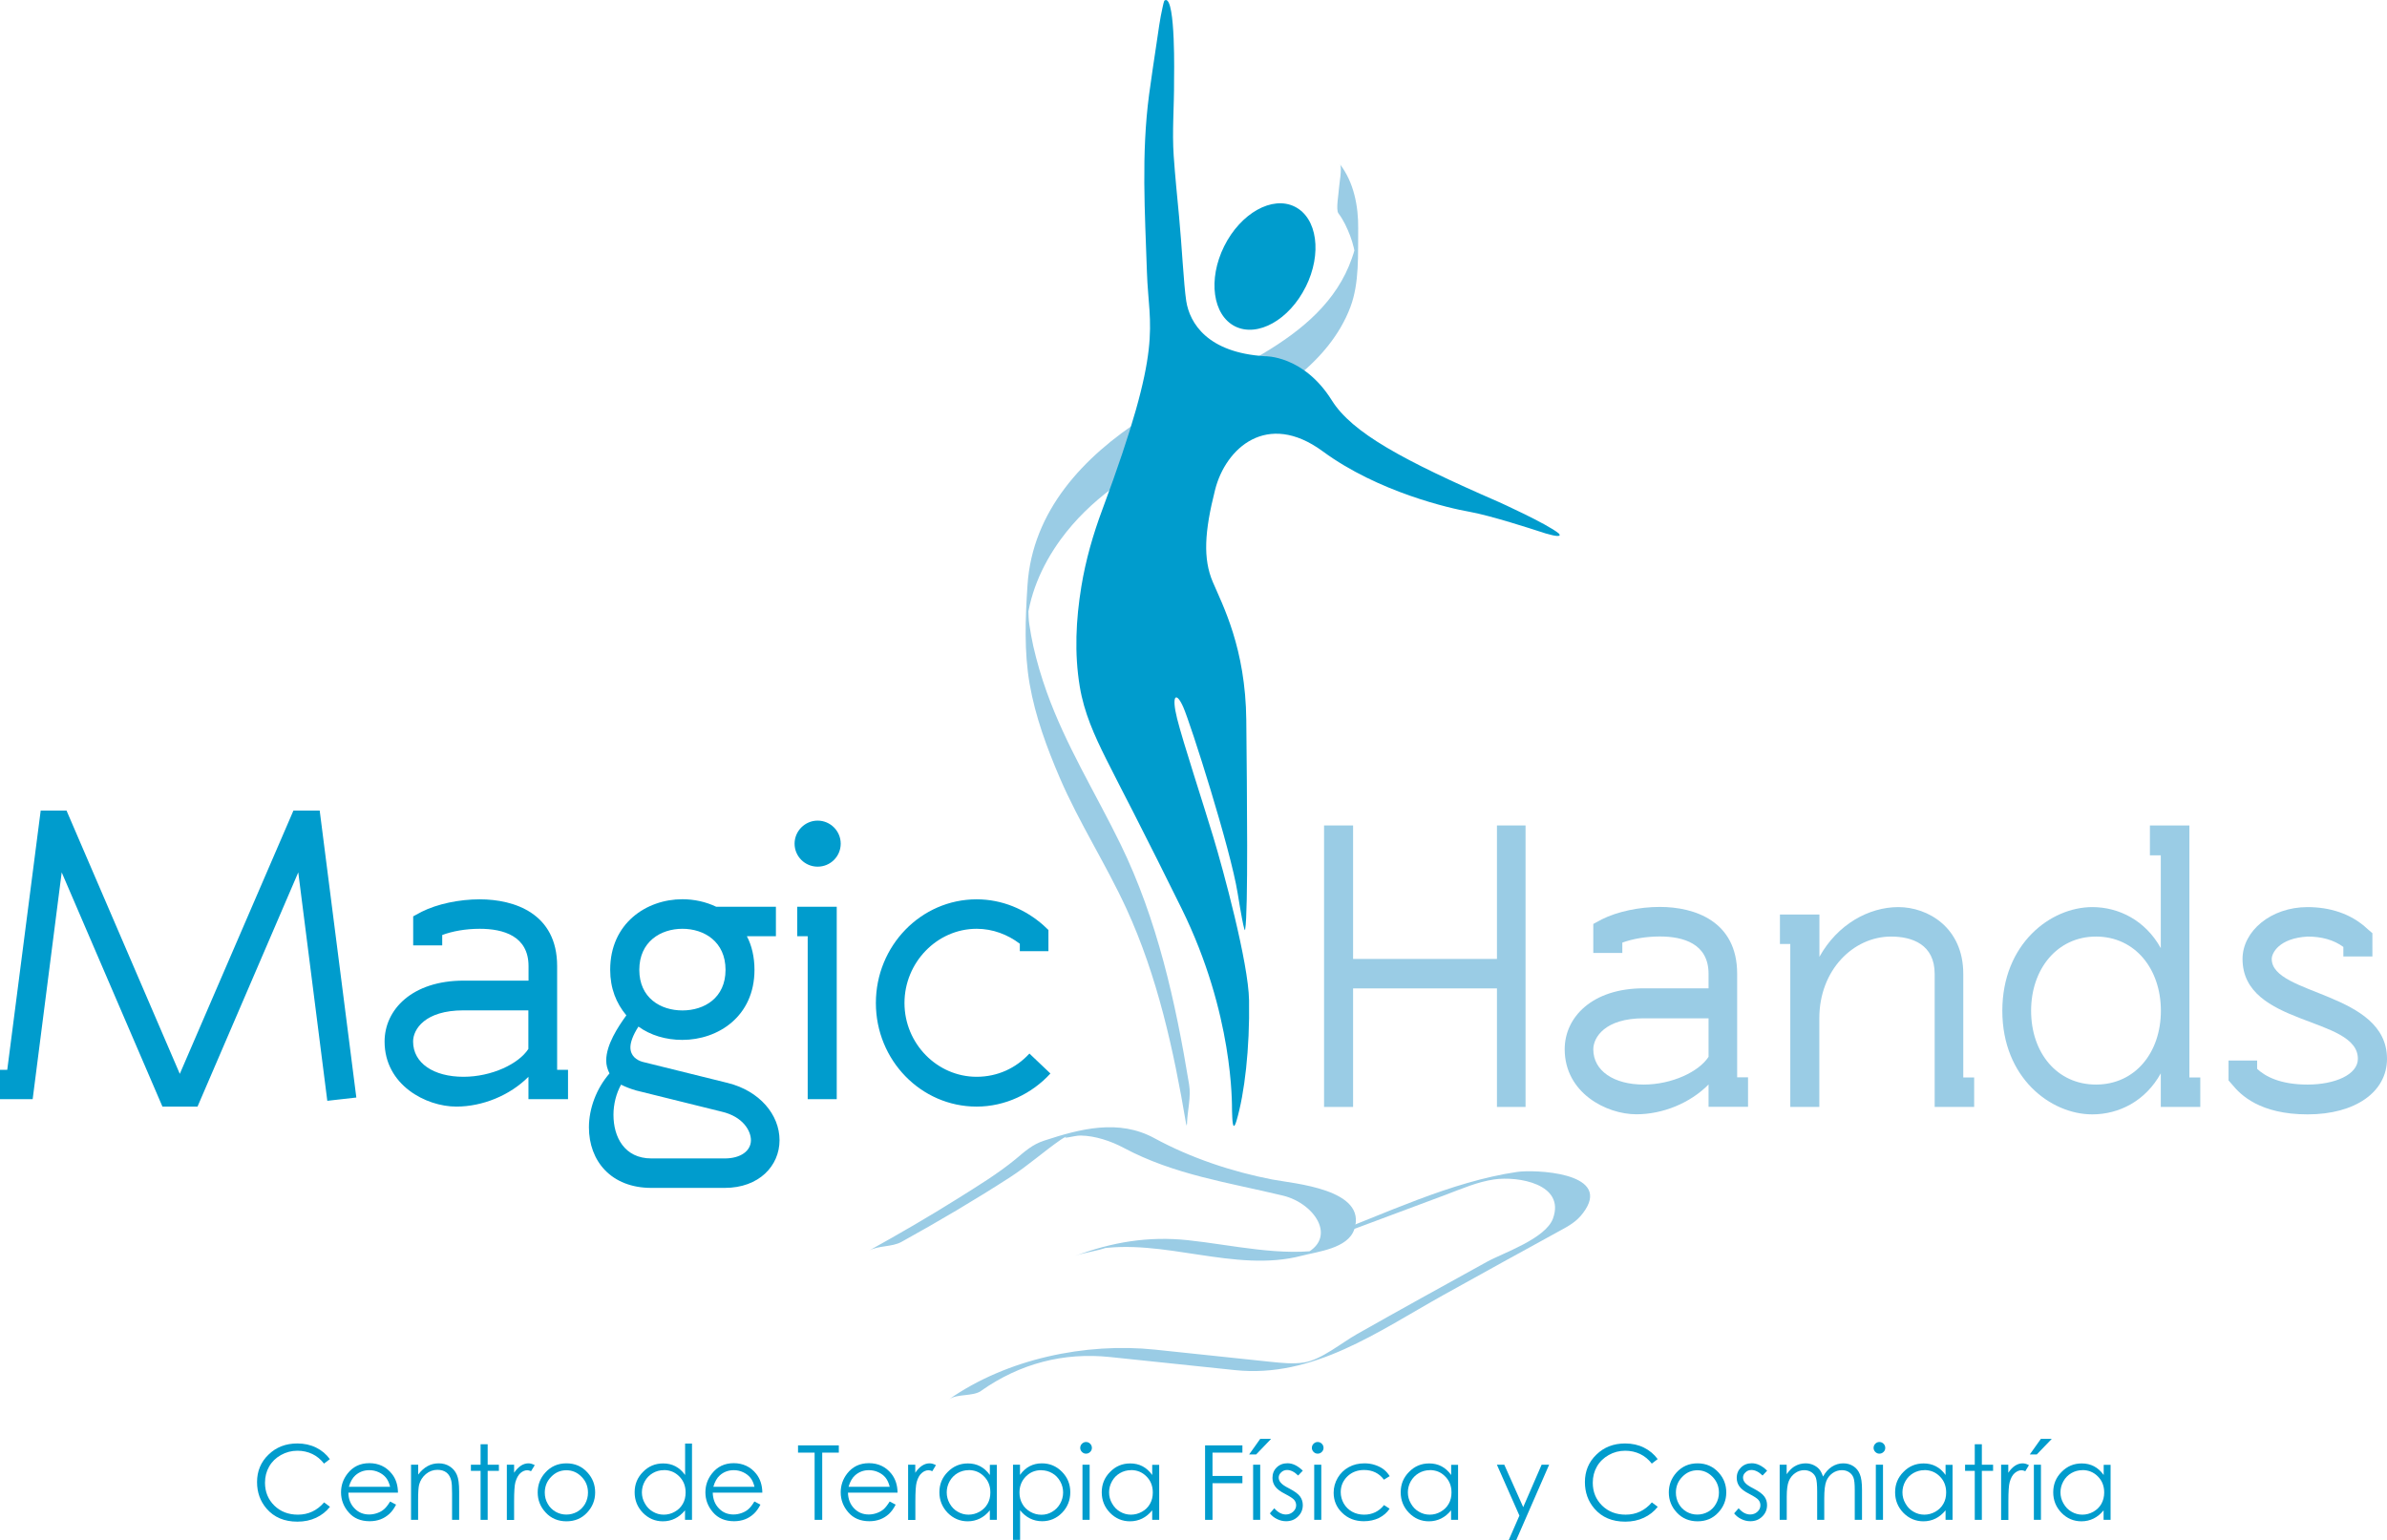 <svg xmlns="http://www.w3.org/2000/svg" id="Capa_2" data-name="Capa 2" viewBox="0 0 276.26 178.24"><defs><style>      .cls-1 {        fill: #9acce5;      }      .cls-2 {        fill: #009ccd;      }    </style></defs><g id="Capa_1-2" data-name="Capa 1"><g><g><g><path class="cls-2" d="M33.96,93.82h3.04l4.24,33.21-3.36.38-3.36-26.44-11.66,27.11h-4.06l-11.66-27.11-3.36,26.25H0v-3.4h.84l3.87-30h2.99l13.11,30.47,13.15-30.47Z"></path><path class="cls-2" d="M61.16,127.22v-2.59c-2.15,2.16-5.32,3.45-8.35,3.45-3.5,0-8.3-2.49-8.3-7.53,0-3.69,3.18-7.05,9.15-7.05h7.51v-1.68c0-3.5-2.94-4.32-5.65-4.32-1.63,0-3.17.28-4.34.72v1.2h-3.36v-3.36l.98-.53c1.82-.91,4.34-1.44,6.72-1.44,4.01,0,8.96,1.63,8.96,7.72v12.01h1.26v3.4h-4.57ZM47.81,120.55c0,2.5,2.38,4.08,5.83,4.08,3.26,0,6.39-1.49,7.51-3.22v-4.47h-7.51c-4.48,0-5.83,2.21-5.83,3.6Z"></path><path class="cls-2" d="M84.25,125.35c3.64.91,5.97,3.65,5.97,6.62s-2.38,5.52-6.34,5.52h-8.49c-4.67,0-7.23-3.12-7.23-7.01,0-2.2.88-4.51,2.38-6.24-.24-.48-.38-.96-.38-1.49,0-1.83,1.36-3.89,2.33-5.23-1.17-1.4-1.87-3.12-1.87-5.28,0-5.38,4.2-8.16,8.35-8.16,1.36,0,2.71.29,3.92.87h6.91v3.41h-3.36c.56,1.06.88,2.4.88,3.89,0,5.38-4.2,8.11-8.35,8.11-1.91,0-3.68-.53-5.08-1.54-.65,1.01-.93,1.83-.93,2.4,0,1.01.74,1.49,1.4,1.68l9.89,2.45ZM71,129.05c0,2.54,1.26,5.03,4.39,5.03h8.49c1.82,0,3.03-.86,3.03-2.11,0-1.05-.88-2.73-3.41-3.31l-9.89-2.45c-.65-.19-1.26-.43-1.73-.67-.56,1.01-.88,2.26-.88,3.5ZM78.98,116.95c2.52,0,4.99-1.44,4.99-4.7s-2.47-4.75-4.99-4.75-4.99,1.49-4.99,4.75,2.47,4.7,4.99,4.7Z"></path><path class="cls-2" d="M92.27,108.36v-3.41h4.57v22.27h-3.36v-18.86h-1.21Z"></path><path class="cls-2" d="M113.03,107.5c-4.57,0-8.35,3.89-8.35,8.59s3.78,8.54,8.35,8.54c2.43,0,4.57-1.01,6.11-2.69l2.43,2.31c-2.15,2.35-5.23,3.83-8.54,3.83-6.44,0-11.66-5.37-11.66-11.99s5.22-12,11.66-12c2.94,0,5.64,1.15,7.75,3.02l.56.53v2.45h-3.31v-.86c-1.4-1.06-3.13-1.73-4.99-1.73Z"></path></g><g><path class="cls-1" d="M137.38,129.97c.06-1.47.48-3.02.24-4.46-1.57-9.55-3.68-19.09-7.95-27.83-2.88-5.89-6.31-11.39-8.53-17.59-.62-1.73-1.14-3.5-1.55-5.29-.19-.85-.34-1.71-.47-2.58-.26-1.8.1-6.12-.35.55.25-3.76,1.77-7.28,3.97-10.31,6.86-9.41,18.7-11.9,27.41-18.9,2.64-2.13,4.92-4.8,6.13-8,1.07-2.83.87-6.14.91-9.11.03-2.57-.5-5.35-2.11-7.44.28.36-.1,2.39-.12,2.84-.01.48-.38,2.43-.06,2.84h0c.59.77,1.01,1.7,1.36,2.6.34.9.55,1.83.68,2.78.04.33.06.66.07.99,0-2.09.31-5.3.05-3.48-.11.79-.33,1.55-.59,2.29-3.49,10.07-16.1,13.35-24.14,18.52-6.93,4.46-12.84,10.74-13.41,19.31-.25,3.82-.41,7.71.25,11.49.65,3.73,1.99,7.36,3.48,10.83,2.24,5.21,5.34,9.99,7.71,15.14,3.6,7.83,5.47,16.36,6.9,24.83,0,0,.06.26.08.3.01.02.05-.32.05-.32Z"></path><g><path class="cls-2" d="M134.89,0c1.19-.18.99,8.94.99,9.38.02,2.89-.24,5.79-.04,8.67.16,2.34.4,4.67.62,7.01.31,3.22.54,7.9.83,9.78.4,2.57,2.47,5.98,9.09,6.39,0,0,4.47-.15,7.76,5.11,2.35,3.75,8.2,6.92,19.34,11.77,0,0,5.57,2.51,6.92,3.63,0,0,.94.86-2.64-.36,0,0-5.28-1.73-7.76-2.16-2.15-.37-10.49-2.26-16.92-6.99-6.43-4.72-11.23-.37-12.45,4.46-1.23,4.85-1.41,7.98-.27,10.66,1.13,2.67,3.8,7.65,3.88,16.01.08,8.35.23,22.14-.13,24.2,0,0-.02,1.1-.87-4.18-.83-5.17-5.46-19.65-6.29-21.53-.83-1.88-1.4-1.4-.72,1.31.68,2.72,3.05,9.92,4.19,13.72,1.15,3.8,4.07,14.54,4.14,18.91.09,5.57-.52,10.78-1.45,13.92-.48,1.59-.49-.35-.52-1.14-.02-.79.2-11.16-5.84-23.42-1.84-3.74-3.71-7.46-5.6-11.17-1.05-2.05-2.11-4.09-3.14-6.15-1.36-2.73-2.54-5.34-3.04-8.35-.64-3.85-.45-7.76.18-11.59.5-3.05,1.35-6.02,2.43-8.91,7.19-19.31,5.38-20.77,5.16-27.49-.23-6.9-.66-13.66.25-20.54.26-1.97.57-3.94.86-5.91.21-1.41.39-2.84.71-4.23.17-.76.18-.77.33-.79Z"></path><path class="cls-2" d="M151.12,33.19c-1.9,3.83-5.56,5.88-8.17,4.59-2.6-1.3-3.17-5.45-1.27-9.28,1.91-3.83,5.57-5.88,8.17-4.58,2.61,1.3,3.18,5.45,1.27,9.28Z"></path></g></g><g><path class="cls-1" d="M156.6,95.54v15.45h16.65v-15.45h3.31v32.58h-3.31v-13.72h-16.65v13.72h-3.36v-32.58h3.36Z"></path><path class="cls-1" d="M197.74,128.12v-2.6c-2.14,2.17-5.32,3.45-8.35,3.45-3.5,0-8.3-2.49-8.3-7.53,0-3.7,3.17-7.05,9.14-7.05h7.51v-1.68c0-3.5-2.94-4.32-5.64-4.32-1.63,0-3.17.28-4.34.71v1.2h-3.36v-3.36l.98-.53c1.82-.91,4.34-1.44,6.72-1.44,4.01,0,8.95,1.63,8.95,7.73v11.99h1.26v3.41h-4.57ZM184.4,121.45c0,2.49,2.38,4.08,5.83,4.08,3.26,0,6.39-1.48,7.51-3.21v-4.46h-7.51c-4.48,0-5.83,2.21-5.83,3.6Z"></path><path class="cls-1" d="M206,109.26v-3.41h4.57v4.9c2.1-3.79,5.74-5.76,9.14-5.76s7.51,2.35,7.51,7.73v11.99h1.26v3.41h-4.57v-15.4c0-3.41-2.61-4.32-5.04-4.32-4.39,0-8.31,3.89-8.31,9.45v10.27h-3.36v-18.86h-1.21Z"></path><path class="cls-1" d="M250.08,128.12v-3.89c-1.78,3.22-4.85,4.75-7.93,4.75-4.81,0-10.41-4.22-10.41-11.99s5.6-12,10.41-12c3.08,0,6.15,1.54,7.93,4.75v-10.74h-1.26v-3.46h4.57v29.17h1.26v3.41h-4.58ZM242.58,108.4c-4.48,0-7.51,3.74-7.51,8.59s2.99,8.54,7.51,8.54,7.51-3.69,7.51-8.54-2.99-8.59-7.51-8.59Z"></path><path class="cls-1" d="M267.07,108.4c-3.32.19-4.15,1.92-4.15,2.59,0,4.22,13.34,3.8,13.34,11.56,0,3.84-3.68,6.43-9.19,6.43s-7.75-2.25-8.73-3.45l-.42-.48v-2.3h3.31v.96c.93.87,2.66,1.82,5.83,1.82s5.83-1.15,5.83-2.98c0-4.94-13.35-3.74-13.35-11.56,0-3.21,3.27-6,7.52-6,2.52,0,5.03.72,6.95,2.54l.56.48v2.69h-3.36v-1.1c-1.12-.82-2.52-1.2-4.15-1.2Z"></path></g><g><path class="cls-1" d="M104.33,143.74c4.27-2.36,8.48-4.84,12.58-7.49,2.06-1.33,3.87-2.96,5.86-4.34.37-.25.77-.44,1.17-.64-1.7.82.36.14,1.14.16,1.68.03,3.5.64,4.96,1.42,5.87,3.13,12.08,4,18.43,5.53,3.91.94,6.63,5.36,1.86,7.04.79-.22,1.58-.44,2.37-.65-.2.05-.4.1-.6.16.46-.12.92-.23,1.38-.35-5.01.94-10.97-.51-16.02-1.04-4.58-.48-8.75.22-13.05,1.83,1.21-.45,2.55-.55,3.76-1.01.38-.14.76-.28,1.14-.43-.79.22-1.58.44-2.37.65.39-.1.77-.2,1.16-.31-.46.12-.92.24-1.38.35,7.89-1.4,16.17,2.76,23.94.72,1.89-.49,5.32-.84,6.07-3.03,1.6-4.69-7.04-5.32-9.47-5.79-4.67-.9-9.46-2.5-13.65-4.78-4.14-2.26-8.6-1.09-12.77.28-1.38.45-2.24,1.26-3.32,2.16-2.05,1.68-4.35,3.08-6.59,4.49-3.39,2.13-6.86,4.14-10.36,6.08,1.1-.61,2.65-.4,3.76-1.01h0Z"></path><path class="cls-1" d="M113.57,160.96c4.47-3.13,9.5-4.47,14.94-3.89,4.81.5,9.62,1.01,14.43,1.51,9.05.95,16.56-4.48,24.11-8.69,4.6-2.56,9.21-5.1,13.83-7.63,1.1-.6,1.9-1.15,2.61-2.26,2.79-4.34-5.96-4.64-7.89-4.36-7.73,1.13-15.35,4.88-22.6,7.59,1.21-.45,2.54-.55,3.76-1,3.53-1.32,7.06-2.64,10.58-3.95,1.81-.68,3.65-1.49,5.59-1.77,2.75-.4,8.24.52,6.81,4.51-.85,2.36-5.8,4-7.66,5.03-5.02,2.77-10.04,5.54-15.04,8.37-1.75.99-4.11,2.95-6.07,3.27-1.32.21-2.61.06-3.92-.07-4.46-.47-8.91-.94-13.37-1.41-8.02-.84-17.14,1.06-23.86,5.76.99-.69,2.75-.3,3.76-1h0Z"></path></g><path class="cls-2" d="M97.3,97.65c0,1.47-1.19,2.66-2.67,2.66s-2.67-1.2-2.67-2.66,1.2-2.67,2.67-2.67,2.67,1.2,2.67,2.67Z"></path></g><g><path class="cls-2" d="M38.18,168.88l-.68.52c-.38-.49-.83-.86-1.35-1.11-.52-.25-1.1-.38-1.73-.38-.69,0-1.32.17-1.91.5-.59.33-1.04.77-1.36,1.33-.32.56-.48,1.18-.48,1.88,0,1.05.36,1.93,1.08,2.64.72.7,1.63,1.05,2.73,1.05,1.21,0,2.22-.48,3.03-1.42l.68.51c-.43.55-.97.97-1.61,1.27-.64.3-1.36.45-2.16.45-1.51,0-2.7-.5-3.57-1.51-.73-.85-1.1-1.87-1.1-3.07,0-1.26.44-2.33,1.33-3.18.88-.86,1.99-1.29,3.33-1.29.81,0,1.53.16,2.18.48.65.32,1.18.77,1.59,1.34Z"></path><path class="cls-2" d="M45.15,173.79l.69.36c-.23.45-.49.81-.79,1.08-.3.27-.63.48-1,.62-.37.14-.79.22-1.26.22-1.05,0-1.86-.35-2.44-1.03-.59-.68-.88-1.45-.88-2.31,0-.81.25-1.53.75-2.17.63-.81,1.47-1.21,2.53-1.21s1.95.41,2.6,1.23c.47.58.7,1.31.71,2.18h-5.74c.01.74.25,1.35.71,1.82.46.48,1.02.71,1.7.71.32,0,.64-.06.95-.17.31-.11.57-.26.78-.45.22-.19.45-.48.7-.9ZM45.15,172.08c-.11-.44-.27-.79-.48-1.05-.21-.26-.49-.47-.83-.63-.35-.16-.71-.24-1.09-.24-.63,0-1.17.2-1.62.6-.33.29-.58.73-.75,1.32h4.76Z"></path><path class="cls-2" d="M47.58,169.53h.82v1.14c.33-.44.69-.76,1.09-.98.4-.22.83-.32,1.3-.32s.9.12,1.27.36c.37.24.64.56.82.98.18.41.26,1.05.26,1.92v3.28h-.82v-3.05c0-.73-.03-1.22-.09-1.47-.1-.42-.28-.74-.55-.95-.27-.21-.62-.32-1.06-.32-.5,0-.94.17-1.33.49-.39.33-.65.74-.78,1.22-.08.32-.12.9-.12,1.74v2.34h-.82v-6.38Z"></path><path class="cls-2" d="M55.62,167.16h.82v2.37h1.3v.71h-1.3v5.67h-.82v-5.67h-1.12v-.71h1.12v-2.37Z"></path><path class="cls-2" d="M58.66,169.53h.84v.93c.25-.37.52-.64.79-.82.28-.18.57-.27.87-.27.23,0,.47.07.73.21l-.43.7c-.17-.08-.32-.11-.44-.11-.27,0-.54.11-.79.33-.25.22-.44.58-.58,1.05-.1.36-.15,1.1-.15,2.21v2.16h-.84v-6.38Z"></path><path class="cls-2" d="M65.56,169.37c.98,0,1.8.35,2.44,1.07.59.65.88,1.41.88,2.3s-.31,1.67-.93,2.33c-.62.67-1.42,1.01-2.39,1.01s-1.78-.34-2.4-1.01c-.62-.66-.93-1.44-.93-2.33s.29-1.65.88-2.3c.65-.72,1.46-1.07,2.45-1.07ZM65.55,170.17c-.68,0-1.27.25-1.76.76-.49.5-.74,1.11-.74,1.83,0,.46.11.9.34,1.29.22.4.53.7.91.92.38.22.8.33,1.25.33s.87-.11,1.26-.33c.38-.22.68-.52.91-.92.22-.4.33-.83.33-1.29,0-.71-.24-1.33-.74-1.83-.49-.51-1.08-.76-1.76-.76Z"></path><path class="cls-2" d="M80.09,167.07v8.84h-.81v-1.1c-.35.42-.73.74-1.16.95-.42.21-.89.32-1.4.32-.9,0-1.67-.33-2.31-.98-.64-.66-.96-1.45-.96-2.38s.32-1.71.97-2.36c.64-.66,1.42-.98,2.33-.98.52,0,1,.11,1.42.33.42.22.8.56,1.12,1.01v-3.64h.81ZM76.81,170.16c-.46,0-.88.12-1.26.34-.39.23-.7.54-.92.94-.23.41-.34.84-.34,1.29s.11.88.35,1.29c.23.41.54.73.93.95.39.23.8.34,1.25.34s.88-.11,1.28-.34c.41-.23.71-.53.93-.92.22-.39.32-.82.32-1.31,0-.74-.24-1.36-.73-1.85-.49-.5-1.08-.74-1.79-.74Z"></path><path class="cls-2" d="M87.32,173.79l.69.36c-.23.45-.49.81-.79,1.08-.3.27-.63.48-1,.62-.37.14-.79.22-1.26.22-1.04,0-1.86-.35-2.44-1.03-.59-.68-.88-1.45-.88-2.31,0-.81.25-1.53.75-2.17.63-.81,1.48-1.21,2.53-1.21s1.95.41,2.6,1.23c.46.58.7,1.31.71,2.18h-5.74c.02.74.25,1.35.71,1.82.45.48,1.02.71,1.69.71.33,0,.64-.06.95-.17.31-.11.57-.26.78-.45.22-.19.45-.48.7-.9ZM87.32,172.08c-.11-.44-.26-.79-.48-1.05-.21-.26-.49-.47-.83-.63-.34-.16-.71-.24-1.08-.24-.63,0-1.17.2-1.62.6-.33.29-.58.73-.75,1.32h4.75Z"></path><path class="cls-2" d="M92.36,168.13v-.84h4.72v.84h-1.92v7.78h-.88v-7.78h-1.92Z"></path><path class="cls-2" d="M102.97,173.79l.69.36c-.23.45-.49.81-.78,1.08-.3.27-.63.48-1,.62-.37.14-.79.22-1.26.22-1.04,0-1.86-.35-2.44-1.03-.59-.68-.88-1.45-.88-2.31,0-.81.25-1.53.74-2.17.63-.81,1.47-1.21,2.53-1.21s1.95.41,2.6,1.23c.46.58.7,1.31.71,2.18h-5.74c.02.74.25,1.35.71,1.82.46.48,1.02.71,1.7.71.32,0,.64-.06.94-.17.31-.11.57-.26.79-.45.21-.19.44-.48.7-.9ZM102.97,172.08c-.11-.44-.27-.79-.48-1.05-.21-.26-.48-.47-.83-.63-.34-.16-.71-.24-1.09-.24-.63,0-1.16.2-1.61.6-.33.29-.58.73-.75,1.32h4.76Z"></path><path class="cls-2" d="M105.09,169.53h.84v.93c.25-.37.51-.64.79-.82.28-.18.56-.27.87-.27.23,0,.47.07.73.21l-.42.7c-.17-.08-.32-.11-.44-.11-.28,0-.54.11-.79.33-.26.22-.45.58-.58,1.05-.1.36-.15,1.1-.15,2.21v2.16h-.84v-6.38Z"></path><path class="cls-2" d="M115.37,169.53v6.38h-.81v-1.1c-.34.42-.73.74-1.16.95-.43.21-.9.32-1.4.32-.9,0-1.67-.33-2.32-.98-.63-.66-.96-1.45-.96-2.38s.32-1.71.97-2.36c.65-.66,1.42-.98,2.33-.98.52,0,1,.11,1.42.33.42.22.8.56,1.12,1.01v-1.18h.81ZM112.09,170.16c-.45,0-.88.12-1.26.34-.39.23-.7.54-.92.94-.23.41-.34.84-.34,1.29s.11.88.34,1.29c.23.41.54.73.93.95.39.23.81.34,1.25.34s.87-.11,1.28-.34c.4-.23.71-.53.93-.92.22-.39.32-.82.32-1.31,0-.74-.24-1.36-.73-1.85-.48-.5-1.08-.74-1.79-.74Z"></path><path class="cls-2" d="M117.23,169.53h.82v1.18c.32-.45.7-.79,1.12-1.01.43-.22.89-.33,1.41-.33.91,0,1.68.32,2.33.98.64.65.96,1.43.96,2.36s-.32,1.73-.95,2.38c-.64.65-1.41.98-2.31.98-.51,0-.98-.11-1.4-.32-.42-.21-.81-.52-1.15-.95v3.43h-.82v-8.71ZM120.51,170.16c-.71,0-1.31.25-1.79.74-.48.49-.73,1.11-.73,1.85,0,.49.11.92.33,1.31.21.39.53.69.93.92.4.23.83.34,1.28.34s.86-.11,1.24-.34c.39-.23.7-.54.93-.95.23-.41.34-.84.34-1.29s-.11-.89-.34-1.29c-.23-.4-.53-.72-.92-.94-.38-.22-.81-.34-1.26-.34Z"></path><path class="cls-2" d="M125.69,166.9c.19,0,.35.07.48.2.13.13.2.29.2.48s-.07.34-.2.47c-.13.13-.29.2-.48.2s-.34-.07-.47-.2c-.13-.13-.2-.29-.2-.47s.07-.35.2-.48c.14-.13.29-.2.47-.2ZM125.28,169.53h.83v6.38h-.83v-6.38Z"></path><path class="cls-2" d="M134.16,169.53v6.38h-.81v-1.1c-.35.42-.73.74-1.16.95-.43.21-.9.32-1.41.32-.9,0-1.67-.33-2.31-.98-.64-.66-.96-1.45-.96-2.38s.32-1.71.97-2.36c.64-.66,1.42-.98,2.33-.98.52,0,1,.11,1.42.33.42.22.8.56,1.12,1.01v-1.18h.81ZM130.88,170.16c-.45,0-.88.12-1.26.34-.39.23-.7.54-.92.94-.23.41-.34.84-.34,1.29s.11.88.35,1.29c.23.41.54.73.93.95.39.23.81.34,1.25.34s.87-.11,1.28-.34c.41-.23.71-.53.93-.92.22-.39.32-.82.32-1.31,0-.74-.24-1.36-.73-1.85-.49-.5-1.09-.74-1.8-.74Z"></path><path class="cls-2" d="M139.47,167.29h4.32v.84h-3.46v2.7h3.46v.84h-3.46v4.24h-.86v-8.63Z"></path><path class="cls-2" d="M145.85,166.54h1.26l-1.73,1.8h-.81l1.28-1.8ZM145.03,169.53h.82v6.38h-.82v-6.38Z"></path><path class="cls-2" d="M150.77,170.23l-.53.55c-.43-.43-.87-.64-1.28-.64-.27,0-.49.09-.68.27-.19.17-.29.38-.29.61,0,.21.08.41.24.59.16.2.48.42.98.67.61.32,1.03.62,1.25.92.21.29.32.63.32,1,0,.52-.18.96-.55,1.32-.37.37-.83.55-1.38.55-.36,0-.71-.08-1.05-.25-.34-.16-.61-.38-.83-.66l.51-.59c.42.48.87.72,1.34.72.33,0,.61-.11.84-.32.23-.21.35-.46.35-.74,0-.24-.08-.45-.23-.63-.15-.18-.5-.4-1.03-.68-.58-.29-.97-.59-1.17-.88-.21-.29-.31-.62-.31-.99,0-.49.16-.89.49-1.21.33-.32.75-.48,1.25-.48.59,0,1.18.28,1.77.86Z"></path><path class="cls-2" d="M152.5,166.9c.19,0,.35.07.48.2.13.13.2.29.2.48s-.07.34-.2.47c-.13.13-.29.2-.48.2s-.34-.07-.47-.2c-.13-.13-.2-.29-.2-.47s.06-.35.2-.48c.13-.13.29-.2.47-.2ZM152.1,169.53h.82v6.38h-.82v-6.38Z"></path><path class="cls-2" d="M160.82,170.86l-.65.4c-.56-.75-1.33-1.12-2.3-1.12-.77,0-1.42.25-1.93.74-.51.5-.77,1.11-.77,1.83,0,.46.12.9.35,1.31.24.41.56.72.97.95.41.23.88.34,1.39.34.94,0,1.71-.37,2.3-1.11l.65.42c-.31.46-.72.81-1.23,1.07-.52.25-1.1.38-1.75.38-1.01,0-1.85-.32-2.51-.97-.66-.63-.99-1.42-.99-2.33,0-.62.16-1.19.47-1.72.31-.52.73-.94,1.28-1.24.54-.3,1.15-.44,1.82-.44.42,0,.83.06,1.22.19.39.13.73.3,1,.51.27.21.5.47.7.79Z"></path><path class="cls-2" d="M168.75,169.53v6.38h-.81v-1.1c-.34.42-.73.74-1.16.95-.43.21-.9.32-1.4.32-.91,0-1.67-.33-2.31-.98-.64-.66-.96-1.45-.96-2.38s.32-1.71.97-2.36c.64-.66,1.42-.98,2.33-.98.52,0,1,.11,1.42.33.42.22.8.56,1.12,1.01v-1.18h.81ZM165.47,170.16c-.45,0-.88.12-1.26.34-.39.23-.7.54-.93.94-.23.41-.34.84-.34,1.29s.11.88.35,1.29c.23.41.54.73.93.95.39.23.8.34,1.25.34s.87-.11,1.27-.34c.4-.23.71-.53.93-.92.22-.39.32-.82.32-1.31,0-.74-.24-1.36-.73-1.85-.48-.5-1.08-.74-1.79-.74Z"></path><path class="cls-2" d="M173.24,169.53h.86l2.19,4.91,2.13-4.91h.87l-3.8,8.71h-.87l1.23-2.82-2.61-5.9Z"></path><path class="cls-2" d="M191.85,168.88l-.68.52c-.38-.49-.83-.86-1.35-1.11-.53-.25-1.1-.38-1.73-.38-.69,0-1.33.17-1.91.5-.58.33-1.04.77-1.36,1.33-.32.56-.48,1.18-.48,1.88,0,1.05.36,1.93,1.08,2.64.72.7,1.63,1.05,2.73,1.05,1.21,0,2.22-.48,3.03-1.42l.68.51c-.43.55-.97.97-1.61,1.27-.64.3-1.36.45-2.15.45-1.51,0-2.7-.5-3.57-1.51-.73-.85-1.1-1.87-1.1-3.07,0-1.26.44-2.33,1.33-3.18.88-.86,1.99-1.29,3.32-1.29.81,0,1.54.16,2.18.48.65.32,1.18.77,1.6,1.34Z"></path><path class="cls-2" d="M196.46,169.37c.98,0,1.8.35,2.45,1.07.59.65.88,1.41.88,2.3s-.31,1.67-.93,2.33c-.62.67-1.42,1.01-2.39,1.01s-1.78-.34-2.4-1.01c-.62-.66-.93-1.44-.93-2.33s.3-1.65.88-2.3c.65-.72,1.46-1.07,2.45-1.07ZM196.46,170.17c-.68,0-1.27.25-1.76.76-.49.5-.74,1.11-.74,1.83,0,.46.11.9.33,1.29.22.4.52.7.9.92.38.22.8.33,1.25.33s.87-.11,1.26-.33c.38-.22.68-.52.9-.92.23-.4.34-.83.34-1.29,0-.71-.25-1.33-.74-1.83-.5-.51-1.08-.76-1.76-.76Z"></path><path class="cls-2" d="M204.51,170.23l-.52.55c-.44-.43-.87-.64-1.29-.64-.27,0-.5.09-.68.27-.2.17-.29.38-.29.61,0,.21.08.41.23.59.16.2.48.42.98.67.61.32,1.03.62,1.25.92.22.29.32.63.32,1,0,.52-.18.96-.55,1.32-.37.37-.83.55-1.38.55-.36,0-.72-.08-1.05-.25-.34-.16-.61-.38-.83-.66l.52-.59c.42.48.86.72,1.34.72.33,0,.61-.11.84-.32.23-.21.34-.46.34-.74,0-.24-.07-.45-.23-.63-.15-.18-.5-.4-1.03-.68-.58-.29-.97-.59-1.17-.88-.21-.29-.31-.62-.31-.99,0-.49.17-.89.5-1.21.33-.32.75-.48,1.25-.48.59,0,1.18.28,1.77.86Z"></path><path class="cls-2" d="M205.96,169.53h.82v1.1c.28-.4.58-.7.88-.89.41-.25.85-.37,1.31-.37.31,0,.6.06.88.18.28.13.5.28.68.48.18.2.33.49.46.87.28-.5.62-.88,1.02-1.14.41-.26.85-.39,1.32-.39.44,0,.83.11,1.17.33.34.22.59.53.75.93.17.4.25,1,.25,1.8v3.48h-.84v-3.48c0-.69-.05-1.15-.15-1.41-.1-.25-.26-.46-.5-.62-.24-.16-.51-.24-.84-.24-.4,0-.76.12-1.09.35-.33.24-.57.55-.72.94-.15.39-.23,1.04-.23,1.96v2.5h-.82v-3.27c0-.77-.05-1.3-.14-1.57-.09-.28-.26-.49-.5-.66-.24-.16-.52-.25-.85-.25-.38,0-.74.11-1.06.34-.33.23-.57.54-.73.92-.16.39-.24.98-.24,1.78v2.71h-.82v-6.38Z"></path><path class="cls-2" d="M217.51,166.9c.19,0,.35.07.48.2.13.13.2.29.2.48s-.06.34-.2.47c-.13.13-.29.2-.48.2s-.34-.07-.47-.2c-.13-.13-.2-.29-.2-.47s.07-.35.2-.48c.13-.13.29-.2.47-.2ZM217.1,169.53h.83v6.38h-.83v-6.38Z"></path><path class="cls-2" d="M225.98,169.53v6.38h-.81v-1.1c-.35.42-.73.74-1.16.95-.42.21-.9.32-1.4.32-.9,0-1.68-.33-2.32-.98-.64-.66-.96-1.45-.96-2.38s.32-1.71.97-2.36c.64-.66,1.42-.98,2.33-.98.52,0,1,.11,1.42.33.43.22.8.56,1.12,1.01v-1.18h.81ZM222.7,170.16c-.45,0-.87.12-1.26.34-.39.23-.7.54-.92.94-.23.41-.34.84-.34,1.29s.11.88.35,1.29c.23.41.54.73.93.95.39.23.81.34,1.25.34s.87-.11,1.28-.34c.4-.23.71-.53.93-.92.22-.39.32-.82.32-1.31,0-.74-.24-1.36-.73-1.85-.49-.5-1.09-.74-1.8-.74Z"></path><path class="cls-2" d="M228.55,167.16h.82v2.37h1.3v.71h-1.3v5.67h-.82v-5.67h-1.12v-.71h1.12v-2.37Z"></path><path class="cls-2" d="M231.59,169.53h.84v.93c.25-.37.51-.64.79-.82.28-.18.57-.27.87-.27.23,0,.47.07.73.21l-.42.7c-.18-.08-.32-.11-.44-.11-.27,0-.53.11-.79.33-.26.22-.45.58-.58,1.05-.1.36-.15,1.1-.15,2.21v2.16h-.84v-6.38Z"></path><path class="cls-2" d="M236.2,166.54h1.26l-1.73,1.8h-.81l1.28-1.8ZM235.39,169.53h.82v6.38h-.82v-6.38Z"></path><path class="cls-2" d="M244.27,169.53v6.38h-.81v-1.1c-.34.42-.73.74-1.16.95-.43.21-.9.32-1.4.32-.9,0-1.68-.33-2.31-.98-.64-.66-.96-1.45-.96-2.38s.32-1.71.97-2.36c.65-.66,1.42-.98,2.33-.98.52,0,1,.11,1.42.33.42.22.8.56,1.12,1.01v-1.18h.81ZM240.99,170.16c-.45,0-.88.12-1.26.34-.39.23-.7.54-.92.94-.23.41-.34.84-.34,1.29s.11.88.35,1.29c.23.41.54.73.93.95.39.23.81.34,1.25.34s.87-.11,1.28-.34c.4-.23.71-.53.93-.92.21-.39.32-.82.32-1.31,0-.74-.24-1.36-.73-1.85-.49-.5-1.09-.74-1.8-.74Z"></path></g></g></g></svg>